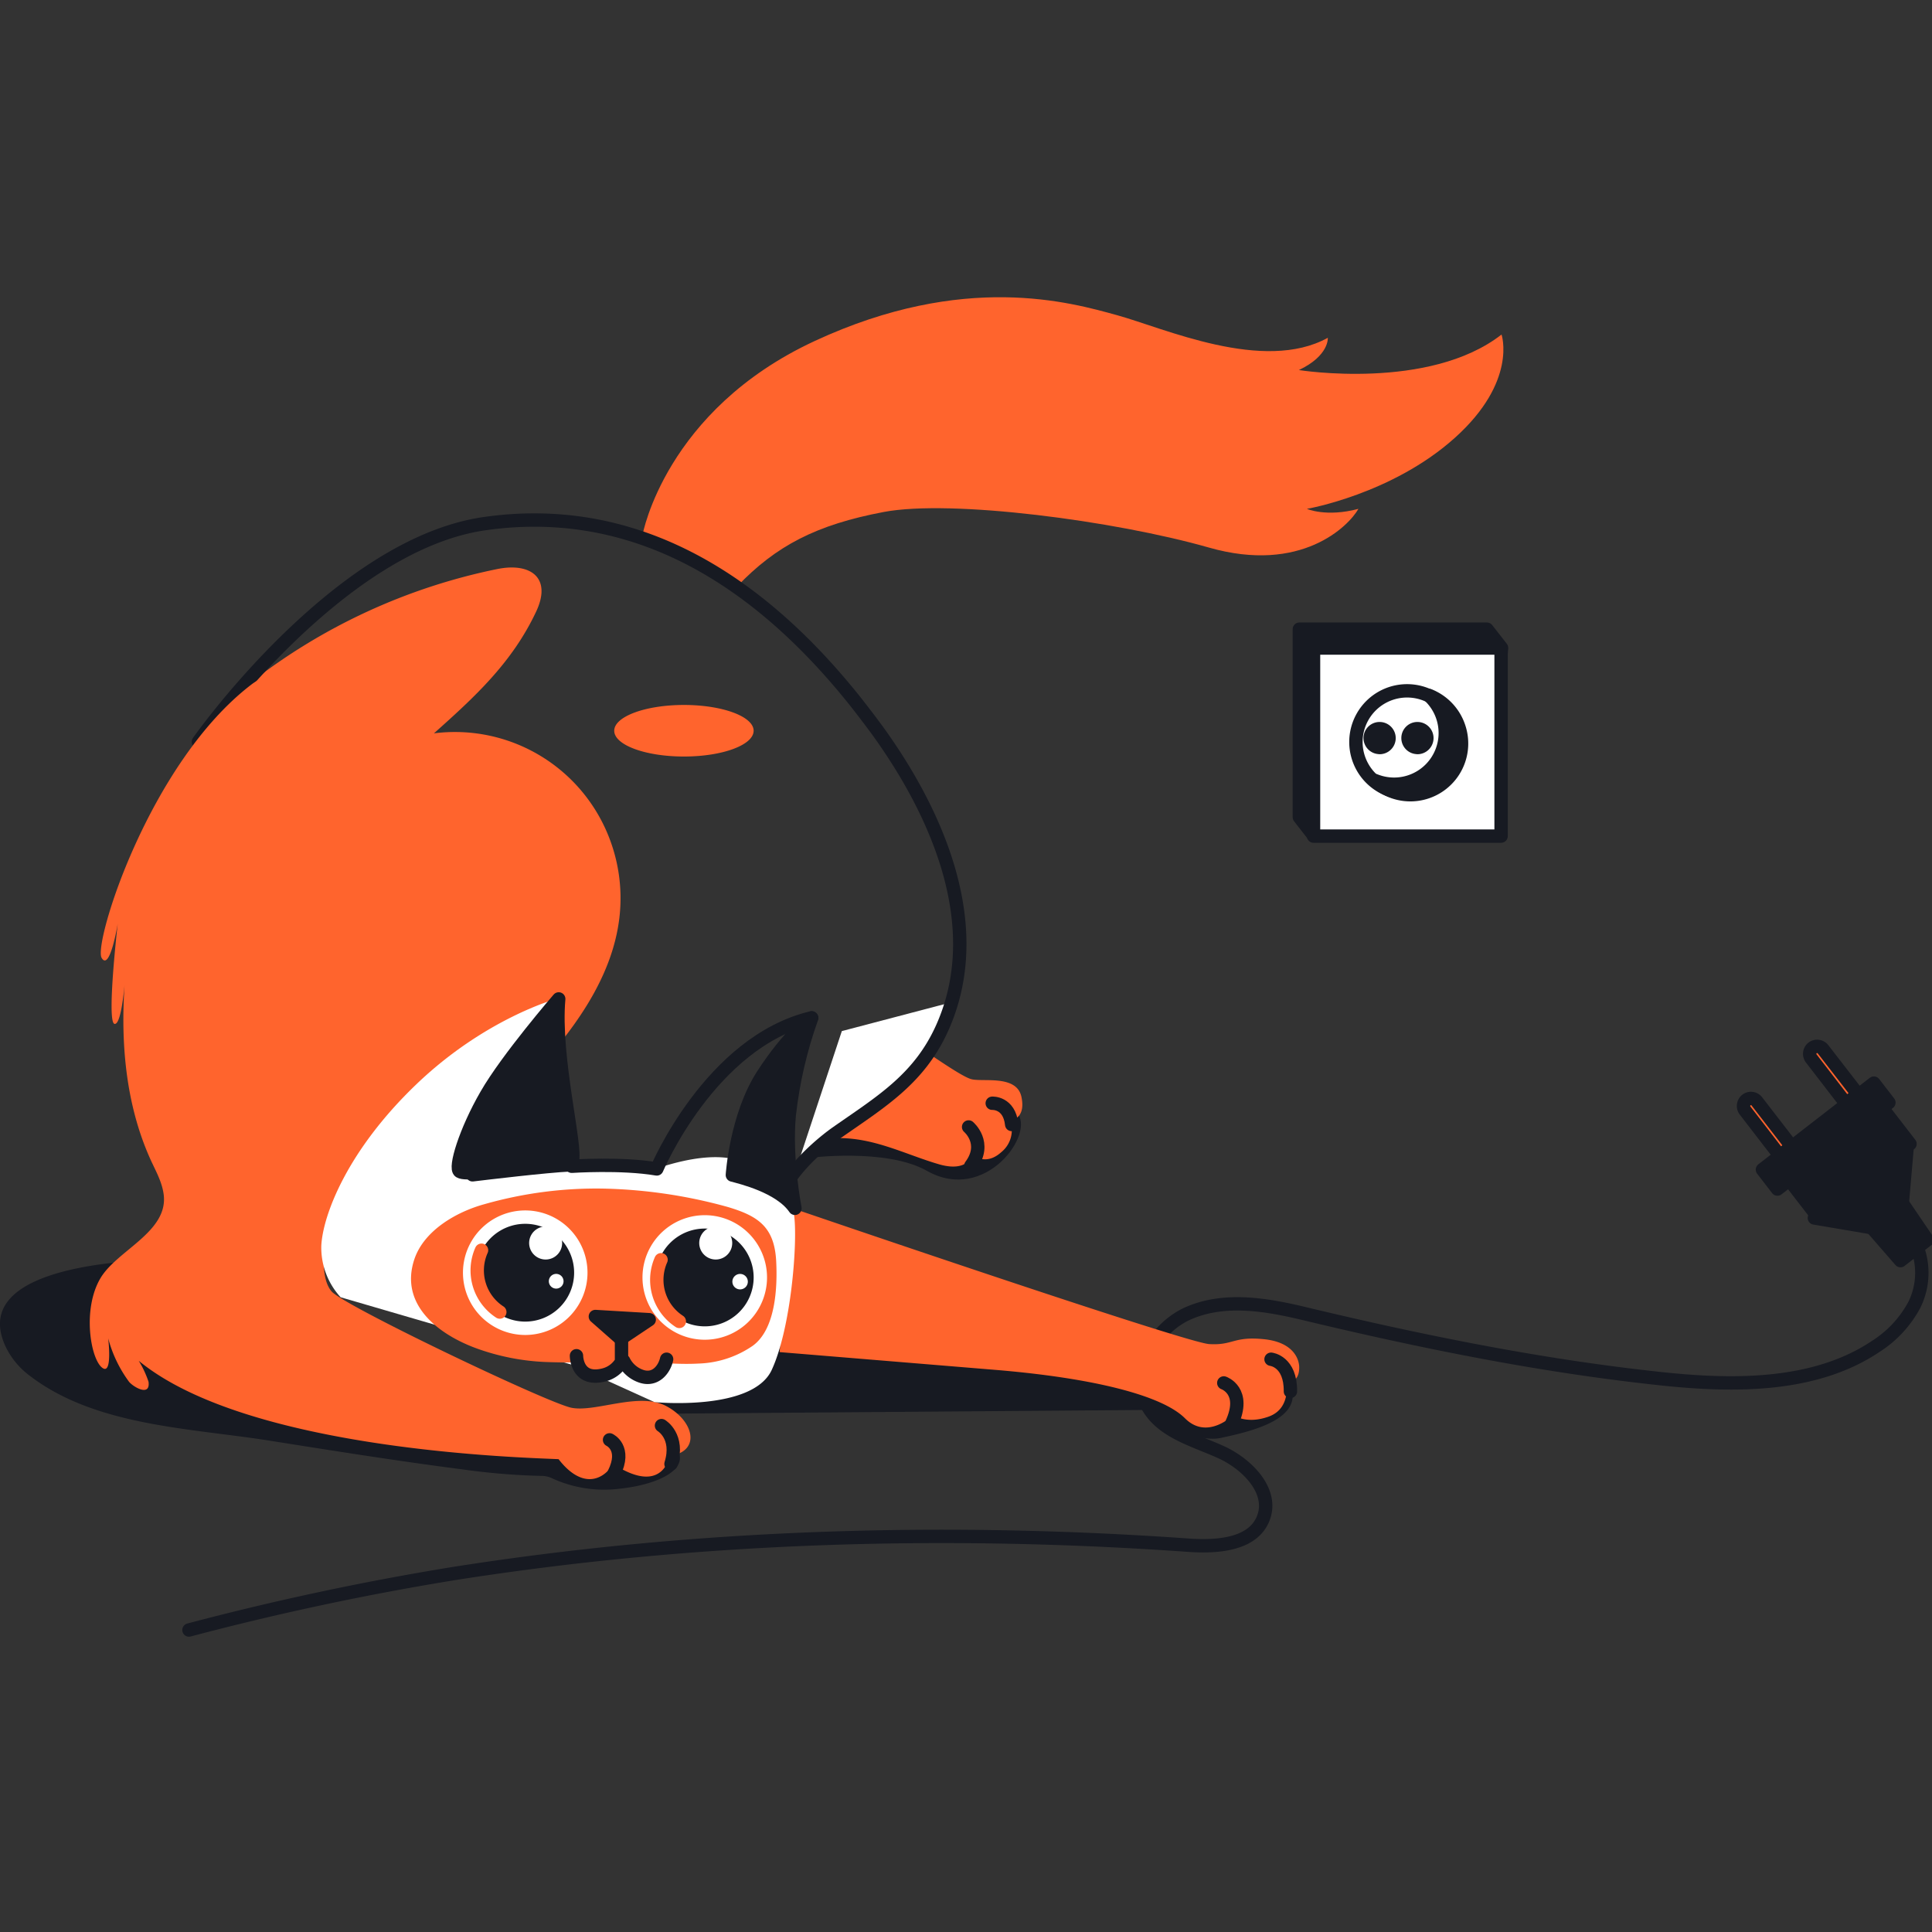 <svg width="260" height="260" viewBox="0 0 260 260" fill="none" xmlns="http://www.w3.org/2000/svg">
  <rect x="0" y="0" width="260" height="260" fill="#333333" stroke="none"/>
  <g clip-path="url(#a)">
    <path d="M136.87 149.77c2.5 2.71-4.24 12.26-12.12 7.8-5.54-3.13-16.02-1.73-16.02-1.73l11.04-7.37 17.1 1.3Z" fill="#171A22"/>
    <path d="M123.39 140.8c.65.23 5.77 3.99 7.29 4.42 1.52.44 6.13-.65 6.78 2.39.65 3.04-1.52 3.19-1.52 3.19a3.8 3.8 0 0 1-1.19 4.25c-2.16 1.96-3.89.33-3.89.33s-.53 2.46-4.51 1.3c-4.74-1.38-9.24-3.9-14.65-3.47-5.42.43 11.69-12.4 11.69-12.4Z" fill="#FF642D"/>
    <path d="M130.35 151.66s2.57 2.16.3 5.22M133.53 148.47s2.3-.14 2.62 2.86" stroke="#171A22" stroke-width="1.8" stroke-linecap="round" stroke-linejoin="round"/>
    <path d="M127.37 135.07s-.64 7.16-9.3 13.45c-8.66 6.3-10.6 7.82-10.6 7.82l5.82-17.58 14.08-3.7Z" fill="#fff"/>
    <path d="M86.48 71.95s3.03-16.72 23.16-26.06 34.42-5.2 40.7-3.47c6.28 1.73 19.7 7.82 28.35 3.04 0 0 .22 2.39-3.89 4.34 0 0 17.53 2.82 27.27-4.78 0 0 2.17 6.3-6.27 13.89-8.45 7.6-19.92 9.57-19.92 9.57s2.6 1.15 6.93 0c-1.3 2.31-7.69 8.77-20.15 5.2-12.63-3.6-34.64-6.5-43.73-4.78-9.1 1.72-14.5 4.56-19.7 9.98.02.01-7.99-5.63-12.75-6.93Z" fill="#FF642D"/>
    <path d="m85.2 190.28 68.63-.53s6.36 4.63 10.46 3.76c4.1-.87 9.45-2.24 9.67-5.5.22-3.25-1.52-4.78-1.52-4.78l-65.58-4.78-21.65 11.83ZM21.08 169.52c-6.07.22-25.05 1.45-20.34 11.67A10.62 10.62 0 0 0 4 185.14c8.85 6.79 21.58 7.04 32.23 8.73 8.65 1.37 17.3 2.75 25.98 3.87 3.54.5 7.1.8 10.67.88.51 0 1.02.12 1.48.35a16.77 16.77 0 0 0 9.06 1.37c6.07-.65 10.18-3.26 6.94-6.08-.97-.84-8.4.98-17.1-2.17-20.51-7.41-52.17-22.57-52.17-22.57Z" fill="#171A22"/>
    <path d="M256.86 165.7a9.72 9.72 0 0 1 .78 9.87 15 15 0 0 1-5.19 5.61c-8.18 5.51-19.12 5.38-28.55 4.4-16.3-1.71-32.44-4.98-48.37-8.8-5.1-1.22-10.6-2.16-15.45-.12s-8.22 8.24-5.53 12.76c2 3.34 6.22 4.39 9.76 6 3.53 1.6 7.11 5.24 5.71 8.87-1.4 3.64-6.31 3.93-10.18 3.65-32.83-2.32-66.22-1.3-98.75 3.82a373.9 373.9 0 0 0-35.66 7.6" stroke="#171A22" stroke-width="1.8" stroke-linecap="round" stroke-linejoin="round"/>
    <path d="M235.03 148.03a1.02 1.02 0 0 0-.18 1.43l4.68 6.07 1.59-1.24-4.69-6.07a1 1 0 0 0-1.4-.19ZM243.93 141.02a1.02 1.02 0 0 0-.18 1.42l4.68 6.07 1.6-1.24-4.7-6.07a1.01 1.01 0 0 0-1.4-.18Z" fill="#FF642D" stroke="#171A22" stroke-width="1.8" stroke-linecap="round" stroke-linejoin="round"/>
    <path d="m256 161.97-4.16 3.24-7.67-1.3 12.5-9.7-.67 7.76Z" fill="#171A22" stroke="#171A22" stroke-width="1.8" stroke-linecap="round" stroke-linejoin="round"/>
    <path d="m252.22 147.7-12.5 9.7 4.82 6.24 12.5-9.7-4.82-6.24Z" fill="#171A22" stroke="#171A22" stroke-width="1.8" stroke-linecap="round" stroke-linejoin="round"/>
    <path d="m252.18 145.76-15 11.64 2.02 2.62 15-11.64-2.02-2.62ZM259.36 166.85l-3.6 2.8-3.96-4.55 4.17-3.24 3.4 5Z" fill="#171A22" stroke="#171A22" stroke-width="1.8" stroke-linecap="round" stroke-linejoin="round"/>
    <path d="m246.72 153.95 6.24-4.85 1.03 1.33-7.28 3.52ZM200.1 109.97l-23.37 2.4-1.87-2.4v-25.3h25.24l1.97 2.52-1.97 22.78Z" fill="#171A22" stroke="#171A22" stroke-width="1.8" stroke-linecap="round" stroke-linejoin="round"/>
    <path d="M202.01 87.21h-25.24v25.31h25.24v-25.3Z" fill="#fff" stroke="#171A22" stroke-width="1.8" stroke-linecap="round" stroke-linejoin="round"/>
    <path d="M189.37 106.74a6.88 6.88 0 1 0-.02-13.77 6.88 6.88 0 0 0 .02 13.77Z" fill="#fff" stroke="#171A22" stroke-width="1.8" stroke-linecap="round" stroke-linejoin="round"/>
    <path d="M185.66 100.6a1.26 1.26 0 1 0 0-2.54 1.26 1.26 0 0 0 0 2.53ZM190.75 100.6a1.26 1.26 0 1 0 0-2.54 1.26 1.26 0 0 0 0 2.53Z" fill="#171A22" stroke="#171A22" stroke-width="1.8" stroke-linecap="round" stroke-linejoin="round"/>
    <path d="M192.3 93.6a6.89 6.89 0 0 1-7.26 11.44 6.89 6.89 0 0 0 11.3-7.15 6.92 6.92 0 0 0-4.03-4.3h0Z" fill="#171A22" stroke="#171A22" stroke-width="1.8" stroke-linecap="round" stroke-linejoin="round"/>
    <path d="M33.7 91.89a79.93 79.93 0 0 1 33.27-15.32c4.44-.88 7.32 1.18 5.19 5.72-3.24 6.91-8.31 11.53-13.76 16.4a22.26 22.26 0 0 1 23.7 14.36 22.43 22.43 0 0 1 1.32 9.81c-.7 7.93-5.53 14.89-10.86 20.8-4.5 5-11.28 12.26-18.67 17.36M92.04 101.81c5.18 0 9.38-1.55 9.38-3.47 0-1.91-4.2-3.47-9.38-3.47-5.18 0-9.38 1.56-9.38 3.47 0 1.92 4.2 3.47 9.38 3.47Z" fill="#FF642D"/>
    <path d="M26.7 99.83S45.3 73.3 65.22 70.47c18.56-2.66 35.26 5.69 49.72 23.72a145.98 145.98 0 0 1 3.1 4.06c8.1 11.17 14.85 26.38 8.79 40.01-3.11 6.98-8.33 10.04-14.25 14.19-2.77 1.94-9.78 8.05-7.31 12" stroke="#171A22" stroke-width="1.8" stroke-linecap="round" stroke-linejoin="round"/>
    <path d="M106.36 162.5s53.1 18.18 56.36 18.38c3.25.2 3.24-1.07 7.35-.66 4.11.41 4.74 2.8 4.77 3.7.07 2.31-1.73 2.16-1.73 2.16s.65 3.48-2.38 4.56c-3.03 1.09-4.77-.21-4.77-.21s-3.47 3.47-6.5.43c-3.03-3.03-12.12-5.4-25.53-6.51l-29.01-2.39 1.44-19.46ZM43.78 167.09s-.87 4.78.87 6.73c1.73 1.94 29 14.97 32.25 15.63 3.25.65 9.09-2.18 12.77-.22 3.68 1.95 4.77 6.07.44 6.72 0 0-.87 5.43-7.58 1.07-1.51 2.38-4.33 3.26-7.36-.65-4.55-.22-41.74-1.1-56.5-13.24.55.89.99 1.84 1.32 2.83.26 2.05-2.04.7-2.62 0a17.32 17.32 0 0 1-2.81-5.85s.64 5.2-.87 3.9c-1.52-1.3-2.6-7.8-.21-11.93 2.21-3.84 9.32-6.3 8.53-11.46-.22-1.49-.94-2.85-1.59-4.22-3.71-7.97-4.31-17.07-3.5-25.78 0 0-.43 7.38-1.51 7.17-1.09-.22.43-13.46.43-13.46s-1.06 6.51-2.17 4.56c-1.1-1.95 6.37-26.2 20.15-36.76 13.8-10.56 20.53 59.33 20.53 59.33s-9.92 13.02-10.57 15.63Z" fill="#FF642D"/>
    <path d="M82.03 193.77s2.33 1.06.6 4.52M89.02 191.85s2.43 1.43 1.28 5.16M164.69 186.11s3.11 1.06 1.06 5.47M171.05 182.92s2.65.27 2.61 4.33" stroke="#171A22" stroke-width="1.8" stroke-linecap="round" stroke-linejoin="round"/>
    <path d="M88.06 188.69s13.2 1.3 15.8-4.34c2.6-5.64 3.47-16.93 3.03-20.62-.44-3.69-2.6-6.08-7.58-7.6-4.98-1.52-12.56 1.74-12.56 1.74l-11.9-1.74v-21.7s-9.55 2.6-18.83 11.5c-9.29 8.9-12.56 17.58-12.78 21.7a9.9 9.9 0 0 0 2.6 6.95l31.2 9.1 11.02 5Z" fill="#fff"/>
    <path d="M76.94 156.95s6.68-.45 11.45.36c0 0 7.19-17.07 20.82-20.33" stroke="#171A22" stroke-width="1.8" stroke-linecap="round" stroke-linejoin="round"/>
    <path d="M75.19 134.43s-6.93 8.03-9.74 12.91c-2.82 4.89-4.33 9.88-3.58 10.31.75.44 3.71 0 8.66-.76 3.46-.53 5.5-.4 6.47-.65-.04.12.08-.02 0 0 .66-1.78-2.52-13.89-1.81-21.81Z" fill="#171A22"/>
    <path d="M77 156.24c-.97.25-3 .12-6.47.65-4.95.76-7.9 1.2-8.66.76-.75-.43.76-5.42 3.58-10.3 2.81-4.9 9.74-12.92 9.74-12.92-.71 7.92 2.47 20.03 1.81 21.81Zm0 0c.08-.02-.04.12 0 0Z" stroke="#171A22" stroke-width="1.8" stroke-linecap="round" stroke-linejoin="round"/>
    <path d="M106.98 162.6s-1.33-6.8-.76-12.6c.5-4.44 1.51-8.81 3.02-13.02 0 0-3.02 2.17-6.6 7.7-3.57 5.54-4.08 13.45-4.08 13.45 1.1.3 6.4 1.53 8.42 4.48Z" fill="#171A22" stroke="#171A22" stroke-width="1.8" stroke-linecap="round" stroke-linejoin="round"/>
    <path d="M89.1 183.5c.07-.14 2.2.15 4.97 0a13.6 13.6 0 0 0 7.2-2.37c3.1-2.21 3.38-7.84 3.18-11.51-.27-4.52-2.43-5.99-6.58-7.21a67.98 67.98 0 0 0-16.43-2.45c-5.5-.12-10.98.59-16.27 2.1-3.71 1.02-8.08 3.5-9.4 7.38-2.08 6.18 3.32 10.22 8.5 12.07 2.8 1 5.72 1.59 8.69 1.76.99.06 3.87.11 4.3.06.59-.07 1 2.3 3.19 1.7 2.38-.65 3.14-1.2 3.14-1.2s3.54 3.66 5.5-.32Z" fill="#FF642D"/>
    <path d="M83.93 183.14a4.1 4.1 0 0 0 2.46 2.1c1.88.57 3.03-1.02 3.32-2.32" stroke="#171A22" stroke-width="1.8" stroke-linecap="round" stroke-linejoin="round"/>
    <path d="m83.53 180.17-3.41-3 7.25.43-3.84 2.57Z" fill="#171A22" stroke="#171A22" stroke-width="1.8" stroke-linecap="round" stroke-linejoin="round"/>
    <path d="M83.64 180.37v2.88a3.82 3.82 0 0 1-2.45 1.8c-3.61.87-3.61-2.6-3.61-2.6" stroke="#171A22" stroke-width="1.8" stroke-linecap="round" stroke-linejoin="round"/>
    <path d="M70.42 178.75a7.48 7.48 0 1 0-.02-14.95 7.48 7.48 0 0 0 .02 14.95Z" fill="#171A22" stroke="#fff" stroke-width="1.8" stroke-linecap="round" stroke-linejoin="round"/>
    <path d="M73.43 169.5a2.22 2.22 0 1 0 0-4.44 2.22 2.22 0 0 0 0 4.44ZM74.75 173.41a.99.99 0 1 0 0-1.97.99.99 0 0 0 0 1.97Z" fill="#fff"/>
    <path d="M67.26 176.57a6.68 6.68 0 0 1-2.46-8.32" fill="#171A22"/>
    <path d="M67.26 176.57a6.68 6.68 0 0 1-2.46-8.32" stroke="#FF642D" stroke-width="1.8" stroke-linecap="round" stroke-linejoin="round"/>
    <path d="M94.58 179.39a7.48 7.48 0 1 0-.02-14.95 7.48 7.48 0 0 0 .02 14.95Z" fill="#171A22" stroke="#fff" stroke-width="1.8" stroke-linecap="round" stroke-linejoin="round"/>
    <path d="M96.32 169.5a2.22 2.22 0 1 0 0-4.44 2.22 2.22 0 0 0 0 4.44ZM99.6 173.52a1.04 1.04 0 1 0 0-2.08 1.04 1.04 0 0 0 0 2.08Z" fill="#fff"/>
    <path d="M91.42 177.83a6.68 6.68 0 0 1-2.46-8.3" fill="#171A22"/>
    <path d="M91.42 177.83a6.68 6.68 0 0 1-2.46-8.3" stroke="#FF642D" stroke-width="1.8" stroke-linecap="round" stroke-linejoin="round"/>
    <path d="M76.76 156.76c-3.28.15-11.33 1.12-13.17 1.34" stroke="#171A22" stroke-width="1.8" stroke-linecap="round" stroke-linejoin="round"/>
  </g>
  <defs>
    <clipPath id="a">
      <path fill="#fff" d="M0 0h260v260H0z"/>
    </clipPath>
  </defs>
</svg>


